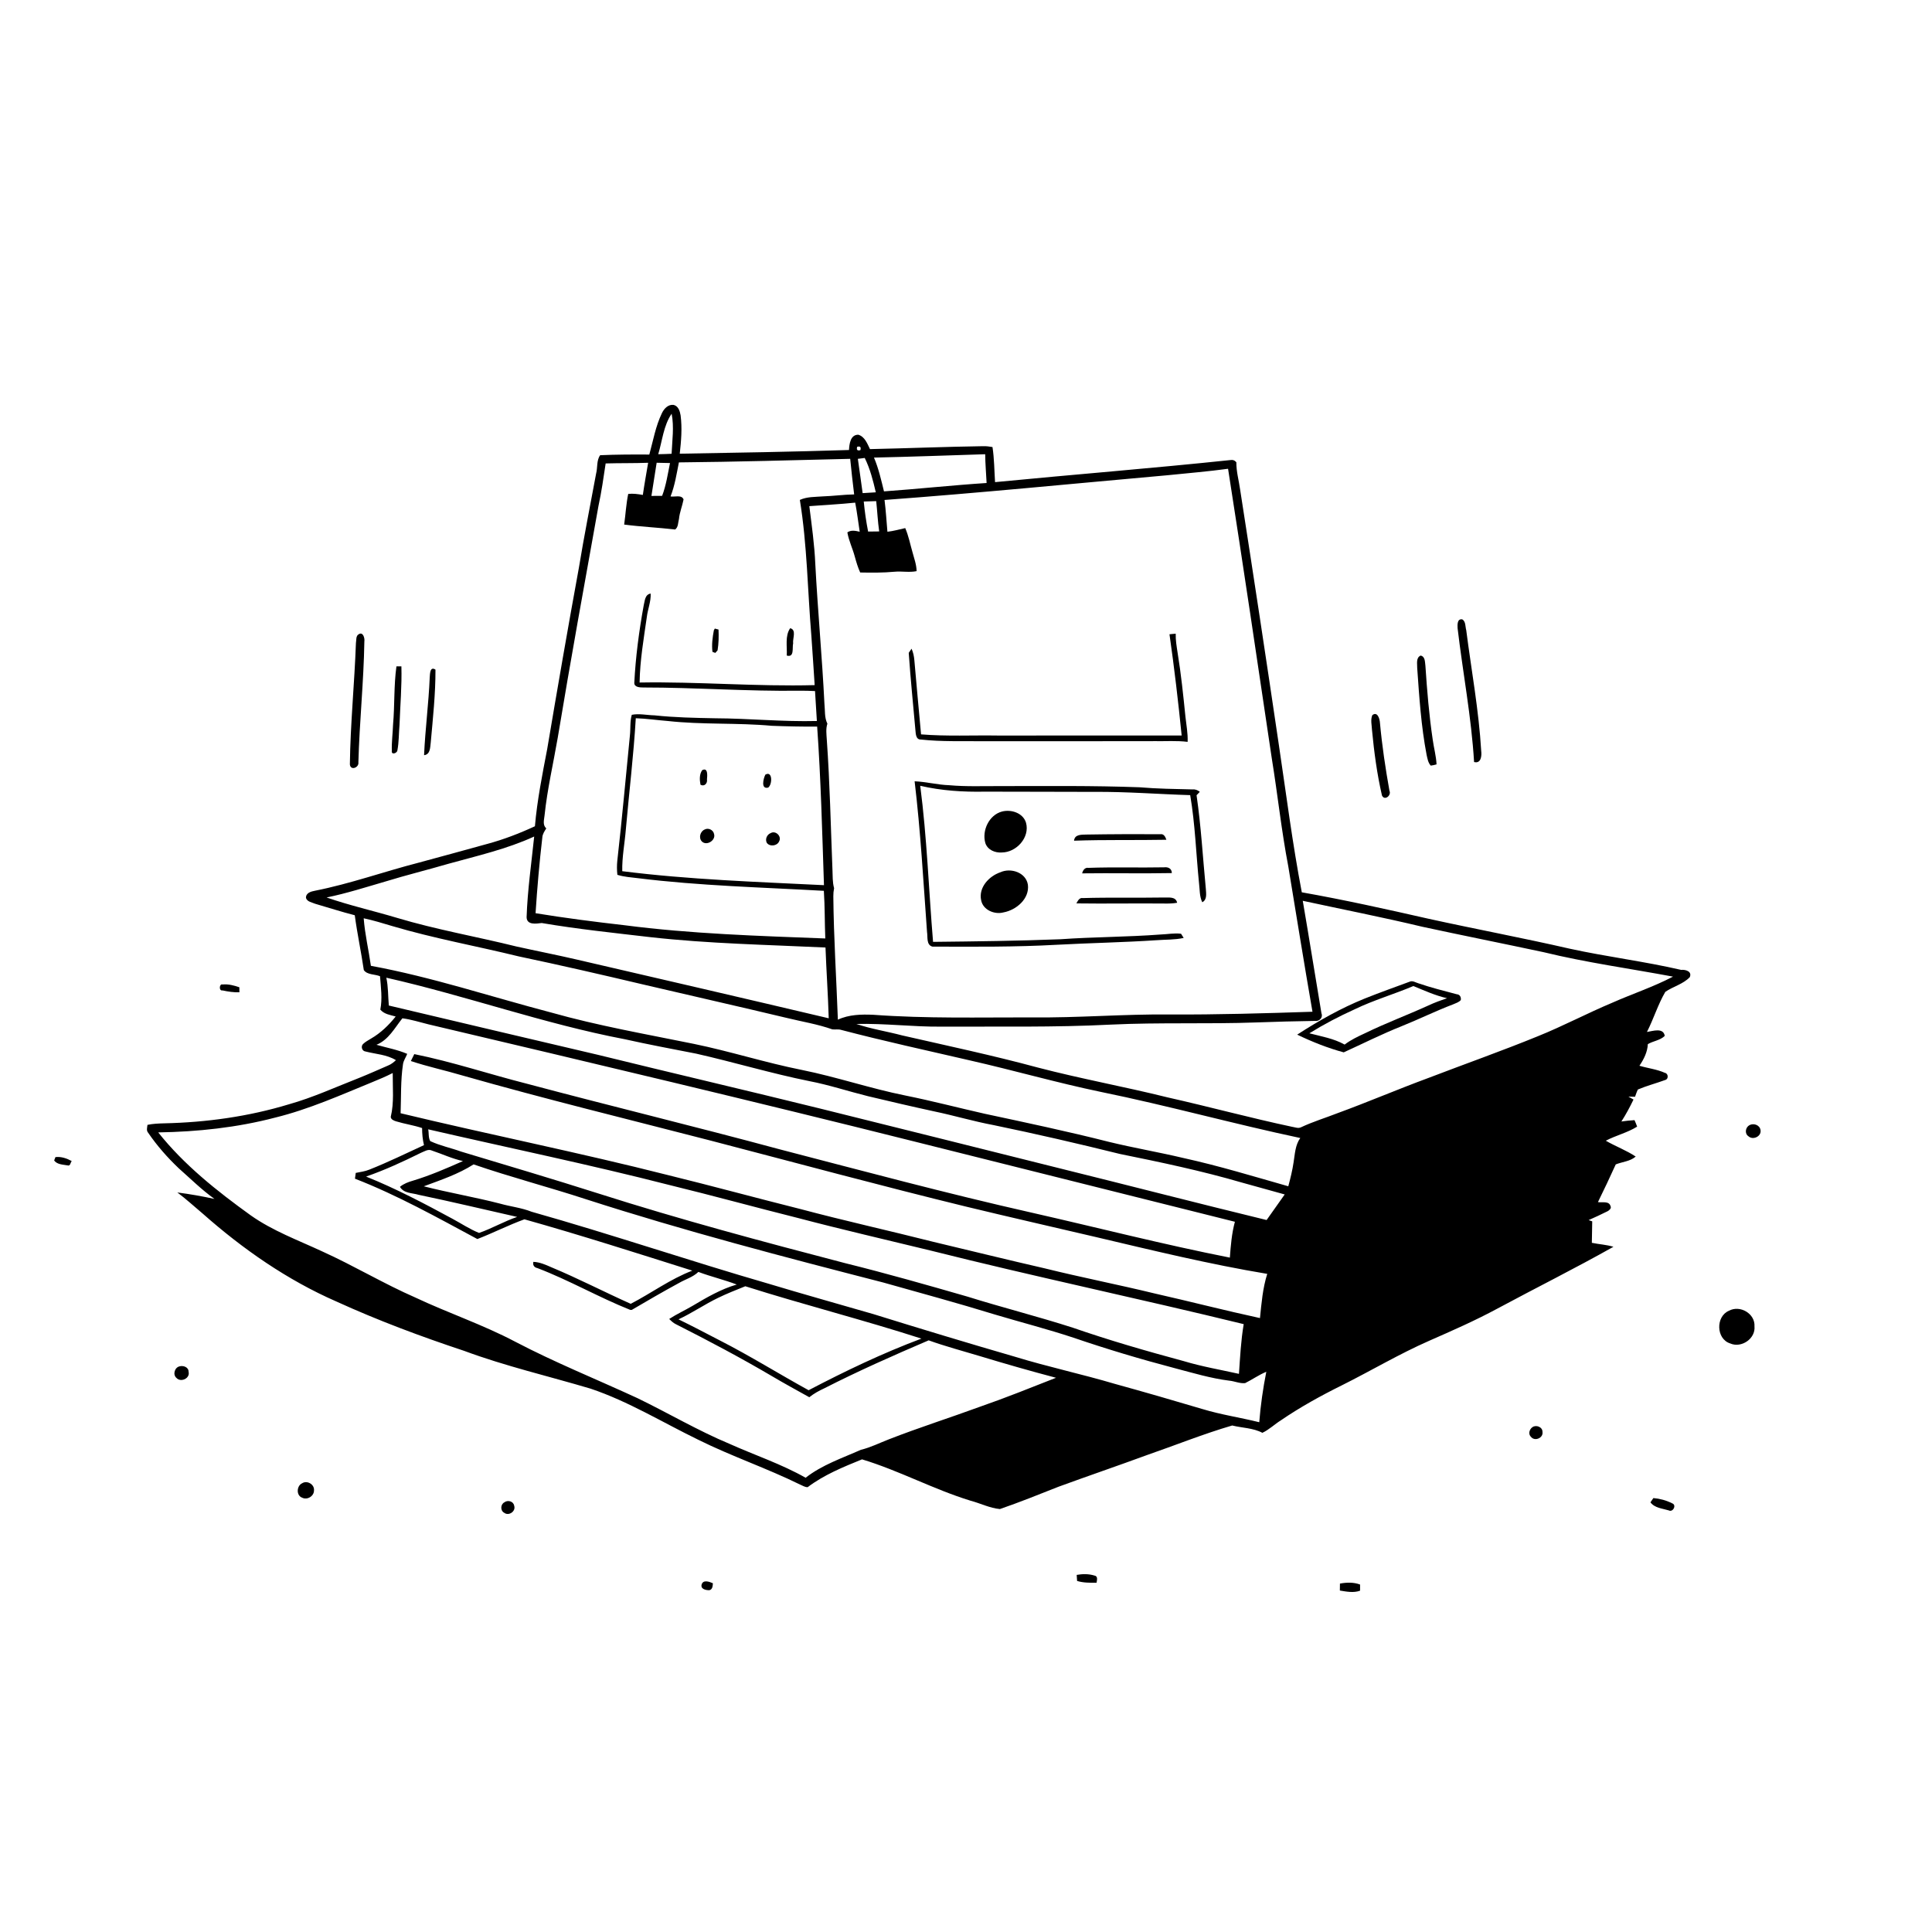 <svg xmlns="http://www.w3.org/2000/svg" viewBox="0 0 1024 1024" version="1.1">
<g id="Parent-Group"><g id="Group-rgba(0,0,0,0)" fill="rgba(0,0,0,0)">
<path fill="rgba(0,0,0,0)" opacity="1.00" d=" M 0.00 0.00 L 1024.00 0.00 L 1024.00 1024.00 L 0.00 1024.00 L 0.00 0.00 M 350.83 218.98 C 347.48 225.90 346.18 233.56 344.15 240.92 C 335.47 240.86 326.75 240.89 318.10 241.27 C 316.10 244.02 316.81 247.83 315.95 251.01 C 312.88 267.65 309.55 284.24 306.82 300.95 C 300.96 332.94 295.43 364.99 290.02 397.06 C 287.42 410.61 284.71 424.17 283.52 437.93 C 275.34 441.72 266.90 444.98 258.19 447.31 C 246.10 450.63 234.02 453.99 221.91 457.23 C 203.54 461.96 185.61 468.42 166.98 472.10 C 164.86 472.49 162.09 473.23 162.17 475.92 C 162.81 477.97 165.27 478.25 166.99 479.00 C 174.00 481.03 180.96 483.30 188.04 485.10 C 189.33 494.84 191.41 504.46 192.83 514.17 C 194.61 516.73 198.66 516.29 201.42 517.42 C 201.87 523.30 202.73 529.29 201.58 535.13 C 203.63 537.54 206.85 537.96 209.72 538.77 C 206.06 543.37 201.74 547.55 196.62 550.49 C 195.18 551.39 193.63 552.17 192.41 553.37 C 191.14 554.63 191.86 557.09 193.68 557.30 C 199.09 558.71 204.97 558.91 209.86 561.91 C 208.62 563.05 207.29 564.13 205.70 564.75 C 200.52 566.99 195.38 569.31 190.14 571.40 C 177.87 576.19 165.85 581.73 153.13 585.30 C 131.72 591.80 109.36 594.90 87.02 595.39 C 84.05 595.47 81.07 595.58 78.16 596.20 C 78.02 597.63 77.45 599.20 78.56 600.43 C 83.23 607.27 88.75 613.53 94.75 619.23 C 100.98 624.73 106.90 630.62 113.68 635.46 C 107.17 634.04 100.60 632.88 93.99 632.03 C 98.72 635.55 103.04 639.56 107.56 643.34 C 128.76 662.09 152.30 678.46 178.30 689.83 C 200.31 699.87 223.00 708.34 245.95 715.96 C 267.84 724.09 290.62 729.35 312.98 736.00 C 333.06 742.74 351.19 753.92 370.16 763.13 C 387.79 771.89 406.50 778.20 424.15 786.90 C 425.42 787.41 426.63 788.27 428.08 788.23 C 436.75 781.68 446.90 777.55 456.90 773.49 C 476.57 779.44 494.73 789.36 514.37 795.39 C 519.58 796.76 524.58 799.33 529.96 799.83 C 540.45 796.22 550.75 792.07 561.06 787.99 C 576.66 782.28 592.38 776.93 607.96 771.20 C 623.01 765.99 637.81 760.01 653.09 755.54 C 658.38 756.86 664.19 756.81 669.08 759.42 C 672.68 757.75 675.52 754.90 678.87 752.82 C 689.14 745.79 700.06 739.78 711.21 734.25 C 726.74 726.50 741.68 717.58 757.59 710.60 C 769.75 705.26 781.92 699.92 793.62 693.60 C 814.09 682.59 834.92 672.23 855.16 660.82 C 851.42 659.69 847.51 659.51 843.71 658.72 C 843.78 654.93 843.82 651.13 843.91 647.34 C 843.43 647.18 842.48 646.84 842.01 646.68 C 845.36 645.17 848.73 643.67 852.01 642.00 C 852.88 641.56 854.22 640.43 853.64 639.34 C 852.84 636.33 849.19 637.57 846.94 637.14 C 850.19 630.53 853.34 623.86 856.38 617.16 C 859.89 615.75 864.01 615.58 866.96 613.00 C 861.97 609.67 856.28 607.61 851.11 604.60 C 856.48 601.77 862.54 600.38 867.71 597.14 C 867.30 595.96 866.83 594.81 866.33 593.70 C 863.99 593.85 861.67 594.07 859.37 594.42 C 861.78 590.69 863.86 586.77 865.79 582.78 C 864.88 582.26 863.99 581.73 863.10 581.22 C 864.26 581.25 865.43 581.28 866.61 581.30 C 867.08 580.00 867.49 578.68 868.12 577.46 C 872.84 575.46 877.82 574.17 882.62 572.41 C 884.45 571.97 884.28 568.98 882.47 568.65 C 878.17 566.72 873.42 566.21 868.93 564.87 C 871.26 561.43 873.18 557.64 873.39 553.41 C 876.26 551.72 879.92 551.44 882.35 549.05 C 881.64 544.48 875.90 546.50 872.91 546.97 C 876.46 540.02 878.72 532.43 882.66 525.70 C 886.80 522.84 892.09 521.63 895.62 517.91 C 896.94 514.82 893.33 513.82 891.03 514.06 C 871.50 509.53 851.54 507.11 831.95 502.82 C 807.06 497.11 781.95 492.42 757.02 486.93 C 734.76 481.87 712.46 476.92 689.98 472.94 C 685.02 447.08 681.73 420.96 677.84 394.94 C 671.18 349.75 664.33 304.60 657.29 259.47 C 656.62 254.65 655.24 249.92 655.29 245.01 C 654.45 243.99 653.37 243.60 652.05 243.85 C 610.55 248.22 568.94 251.50 527.40 255.54 C 526.99 249.34 526.99 243.09 526.04 236.94 C 524.37 236.65 522.69 236.43 521.01 236.49 C 501.04 236.78 481.08 237.61 461.11 238.04 C 459.67 235.11 458.36 231.43 454.91 230.41 C 450.70 230.39 450.17 235.35 449.98 238.51 C 420.09 239.46 390.18 239.96 360.28 240.47 C 361.04 233.73 361.62 226.89 360.73 220.13 C 360.37 217.90 359.52 215.19 357.02 214.61 C 354.13 214.25 351.95 216.60 350.83 218.98 M 772.55 332.92 C 775.33 356.59 779.87 380.07 781.29 403.89 C 784.99 404.86 785.41 400.65 785.07 398.02 C 783.81 376.54 779.88 355.35 777.14 334.04 C 776.58 332.15 776.95 329.43 775.06 328.28 C 772.31 327.80 772.46 331.11 772.55 332.92 M 190.15 336.15 C 188.52 337.00 188.94 339.31 188.65 340.84 C 187.88 362.28 185.71 383.67 185.44 405.12 C 185.73 408.63 190.35 406.87 189.95 404.07 C 190.53 382.68 192.77 361.37 193.12 339.98 C 193.41 338.27 192.42 334.68 190.15 336.15 M 751.15 354.07 C 752.23 369.46 753.23 384.90 756.13 400.08 C 756.59 402.05 756.89 404.23 758.32 405.79 C 759.35 405.66 760.38 405.44 761.40 405.14 C 761.19 400.72 759.97 396.43 759.38 392.07 C 757.45 379.08 756.36 365.99 755.50 352.90 C 755.21 350.93 755.45 348.01 752.97 347.46 C 750.39 348.63 751.21 351.82 751.15 354.07 M 210.12 353.18 C 208.70 363.39 209.24 373.77 208.33 384.04 C 208.18 388.68 207.52 393.30 207.68 397.95 C 207.32 400.30 210.44 399.26 210.62 397.74 C 211.47 393.28 211.35 388.70 211.75 384.19 C 212.12 373.86 213.04 363.53 212.75 353.19 C 212.10 353.19 210.78 353.18 210.12 353.18 M 227.76 359.12 C 227.19 372.87 225.37 386.54 224.77 400.27 C 228.18 399.85 227.96 396.03 228.31 393.48 C 229.45 380.66 230.85 367.80 230.81 354.92 C 227.84 352.98 227.92 357.21 227.76 359.12 M 727.37 379.03 C 726.30 381.55 727.09 384.40 727.20 387.05 C 728.31 398.65 729.85 410.26 732.47 421.62 C 733.85 424.61 737.59 421.60 736.44 419.12 C 734.30 407.18 732.51 395.17 731.40 383.09 C 731.29 381.02 730.10 376.89 727.37 379.03 M 117.96 524.94 C 120.89 525.58 123.89 526.03 126.89 525.94 C 126.88 525.27 126.87 523.93 126.86 523.27 C 124.01 522.29 121.01 521.50 117.97 521.80 C 116.18 521.24 115.91 525.39 117.96 524.94 M 927.26 596.35 C 925.11 597.48 924.55 600.84 926.72 602.25 C 929.12 604.46 933.70 602.30 933.12 598.97 C 932.73 596.27 929.50 595.16 927.26 596.35 M 29.39 613.29 C 29.22 613.74 28.88 614.62 28.70 615.07 C 30.28 617.27 33.43 617.24 35.87 617.69 C 37.30 618.19 37.32 616.11 38.02 615.39 C 35.40 613.97 32.41 612.91 29.39 613.29 M 916.44 694.70 C 909.26 697.66 909.53 709.72 917.05 712.05 C 922.94 714.67 930.55 709.53 929.91 703.01 C 930.34 696.26 922.27 691.56 916.44 694.70 M 95.19 724.19 C 92.56 724.76 91.43 728.57 93.55 730.36 C 95.90 732.89 100.91 730.51 99.94 727.00 C 99.98 724.63 97.14 723.62 95.19 724.19 M 812.24 756.42 C 810.56 757.55 809.84 760.19 811.55 761.67 C 813.57 764.06 818.05 762.11 817.55 758.96 C 817.62 756.35 814.23 755.02 812.24 756.42 M 160.14 786.16 C 157.19 787.50 156.89 792.66 160.16 793.81 C 162.84 795.21 166.47 792.97 166.42 789.96 C 166.77 786.78 162.79 784.44 160.14 786.16 M 876.33 794.01 C 875.94 794.57 875.16 795.70 874.77 796.27 C 877.03 799.29 881.12 799.52 884.48 800.54 C 886.69 801.73 888.81 797.66 886.29 796.80 C 883.19 795.22 879.77 794.30 876.33 794.01 M 267.32 796.27 C 265.22 797.36 265.11 800.75 267.29 801.83 C 269.70 803.66 273.52 800.99 272.53 798.08 C 272.17 795.70 269.12 794.87 267.32 796.27 M 570.67 834.73 C 570.72 835.53 570.83 837.13 570.88 837.93 C 574.21 838.96 577.75 838.91 581.20 838.90 C 581.40 837.51 582.07 835.35 580.01 835.06 C 576.99 834.14 573.76 834.18 570.67 834.73 M 371.86 839.92 C 371.28 842.32 374.29 842.89 376.02 842.83 C 377.70 842.40 377.74 840.55 377.85 839.16 C 375.97 838.31 372.59 837.09 371.86 839.92 M 710.20 839.33 C 710.15 840.55 710.13 841.78 710.15 843.02 C 713.66 843.59 717.40 844.36 720.86 843.10 C 720.86 842.29 720.87 840.66 720.87 839.84 C 717.45 838.56 713.74 838.68 710.20 839.33 Z" />
<path fill="rgba(0,0,0,0)" opacity="1.00" d=" M 348.88 240.74 C 351.05 233.56 351.67 225.59 355.98 219.28 C 357.36 226.28 356.27 233.45 355.96 240.51 C 353.60 240.62 351.24 240.72 348.88 240.74 Z" />
<path fill="rgba(0,0,0,0)" opacity="1.00" d=" M 454.32 236.81 C 455.92 236.38 456.48 236.97 456.02 238.59 C 454.41 239.02 453.85 238.43 454.32 236.81 Z" />
<path fill="rgba(0,0,0,0)" opacity="1.00" d=" M 463.23 242.53 C 482.88 242.11 502.52 241.37 522.17 240.75 C 522.22 245.84 522.68 250.92 522.92 256.00 C 504.77 257.18 486.67 259.15 468.53 260.44 C 467.04 254.39 465.67 248.28 463.23 242.53 Z" />
<path fill="rgba(0,0,0,0)" opacity="1.00" d=" M 359.83 245.08 C 390.10 244.79 420.36 243.93 450.62 243.19 C 451.24 249.48 451.94 255.77 452.72 262.05 C 447.14 262.14 441.60 262.92 436.03 263.10 C 431.97 263.43 427.73 263.22 423.94 264.97 C 427.82 288.81 428.04 312.99 430.04 337.02 C 430.59 345.72 431.30 354.42 431.79 363.13 C 400.84 363.95 369.94 361.22 339.00 361.75 C 339.19 350.07 341.18 338.54 342.83 327.02 C 343.32 322.84 345.08 318.86 344.86 314.60 C 341.76 315.11 341.79 318.52 341.16 320.95 C 338.70 334.49 336.89 348.17 336.19 361.91 C 336.11 364.29 339.25 364.38 340.97 364.38 C 368.65 364.37 396.29 366.48 423.97 366.09 C 426.64 366.07 429.31 366.15 431.98 366.28 C 432.33 371.56 432.64 376.85 432.96 382.14 C 414.95 382.61 397.01 380.78 379.01 380.70 C 368.30 380.50 357.58 380.29 346.93 379.15 C 342.91 379.08 338.81 378.08 334.86 378.86 C 333.82 382.46 334.28 386.28 333.85 389.97 C 331.66 412.04 329.69 434.13 327.19 456.17 C 326.93 458.66 326.94 461.18 327.22 463.68 C 330.74 464.77 334.42 465.01 338.06 465.45 C 370.78 469.51 403.77 470.30 436.66 472.15 C 437.22 480.56 437.08 488.99 437.42 497.41 C 401.88 496.05 366.25 494.97 330.93 490.38 C 315.20 488.59 299.49 486.57 283.86 484.02 C 284.72 470.62 285.89 457.24 287.44 443.90 C 287.54 442.08 288.60 440.54 289.55 439.06 C 287.45 437.24 288.41 434.50 288.63 432.14 C 290.07 418.32 293.25 404.76 295.60 391.08 C 302.40 350.04 309.85 309.11 317.20 268.17 C 318.81 260.71 319.89 253.17 321.01 245.63 C 328.52 245.41 336.02 245.57 343.53 245.28 C 342.57 250.96 341.54 256.62 340.72 262.33 C 338.16 261.87 335.57 261.50 332.97 261.79 C 331.85 267.14 331.59 272.62 330.82 278.03 C 339.79 279.21 348.84 279.60 357.82 280.65 C 359.58 279.41 359.33 276.94 359.87 275.07 C 360.21 271.52 361.63 268.21 362.30 264.73 C 361.36 262.07 357.53 263.50 355.40 263.13 C 357.69 257.34 358.61 251.16 359.83 245.08 M 378.36 334.06 C 377.66 337.80 377.15 341.69 377.61 345.49 L 379.12 346.06 C 379.42 345.72 380.03 345.03 380.33 344.69 C 380.93 341.06 380.99 337.35 380.83 333.68 C 380.34 333.55 379.36 333.29 378.87 333.16 L 378.36 334.06 M 417.00 347.46 C 421.14 348.63 419.81 343.39 420.38 340.99 C 420.02 338.41 422.32 333.83 418.81 332.96 C 415.97 337.07 417.28 342.70 417.00 347.46 Z" />
<path fill="rgba(0,0,0,0)" opacity="1.00" d=" M 454.68 243.19 C 455.59 243.07 457.42 242.84 458.33 242.73 C 461.17 248.47 462.75 254.72 464.19 260.94 C 461.86 261.12 459.54 261.24 457.22 261.37 C 456.42 255.30 455.50 249.25 454.68 243.19 Z" />
<path fill="rgba(0,0,0,0)" opacity="1.00" d=" M 348.04 245.27 C 350.39 245.33 352.76 245.39 355.12 245.42 C 353.92 251.25 353.08 257.21 350.94 262.81 C 349.04 262.85 347.15 262.85 345.27 262.85 C 346.20 256.99 347.11 251.13 348.04 245.27 Z" />
<path fill="rgba(0,0,0,0)" opacity="1.00" d=" M 619.09 251.86 C 629.70 250.77 640.33 249.90 650.90 248.46 C 658.91 299.60 666.47 350.81 674.08 402.01 C 677.18 421.05 679.18 440.26 682.82 459.21 C 687.05 484.88 691.18 510.59 695.64 536.24 C 670.46 537.08 645.27 537.82 620.07 537.70 C 595.67 537.43 571.32 539.54 546.92 539.24 C 518.92 539.20 490.88 539.91 462.92 537.86 C 456.59 537.58 449.93 537.70 444.09 540.45 C 443.30 518.64 441.88 496.86 441.68 475.03 C 441.66 473.60 441.80 472.18 442.09 470.77 C 441.19 467.58 441.37 464.24 441.22 460.96 C 440.30 438.00 439.85 415.00 438.22 392.07 C 438.06 389.23 437.62 386.31 438.53 383.56 C 436.89 380.30 437.36 376.54 436.97 373.03 C 435.75 348.34 433.43 323.70 432.13 299.00 C 431.70 288.70 430.23 278.49 428.96 268.27 C 437.06 267.64 445.19 267.26 453.27 266.41 C 454.27 271.52 454.85 276.69 455.66 281.83 C 453.49 281.33 451.10 280.79 449.12 282.17 C 449.87 286.61 451.91 290.68 453.06 295.01 C 453.85 297.87 454.68 300.73 455.92 303.43 C 461.97 303.54 468.03 303.60 474.05 303.04 C 477.97 302.65 481.93 303.53 485.82 302.72 C 485.76 299.21 484.50 295.91 483.61 292.57 C 482.38 288.33 481.56 283.97 479.79 279.90 C 476.65 280.60 473.55 281.48 470.35 281.84 C 469.86 276.22 469.53 270.59 468.82 264.99 C 518.97 261.30 569.01 256.32 619.09 251.86 M 619.85 336.17 C 622.41 354.00 624.49 371.90 626.30 389.82 C 593.88 389.85 561.46 389.85 529.04 389.85 C 515.43 389.63 501.76 390.34 488.18 389.23 C 486.91 376.14 485.83 363.04 484.63 349.95 C 484.44 347.85 484.04 345.75 483.14 343.83 C 482.77 344.38 482.03 345.47 481.65 346.02 C 482.59 359.72 483.98 373.41 485.20 387.11 C 485.39 389.01 485.42 392.05 488.10 391.97 C 499.00 393.17 510.01 392.74 520.96 392.86 C 551.32 392.84 581.68 392.91 612.03 392.82 C 617.84 392.93 623.68 392.48 629.47 393.20 C 629.65 388.73 628.78 384.31 628.31 379.89 C 627.16 368.53 625.99 357.16 624.14 345.88 C 623.64 342.56 623.05 339.23 623.15 335.86 C 622.32 335.94 620.67 336.10 619.85 336.17 M 491.34 493.93 C 491.80 496.55 490.85 500.80 494.18 501.72 C 516.15 501.79 538.14 501.98 560.08 500.75 C 577.72 499.80 595.38 499.49 613.00 498.33 C 617.79 497.95 622.66 498.18 627.38 497.12 C 627.03 496.56 626.33 495.46 625.99 494.91 C 622.35 494.44 618.70 495.20 615.06 495.31 C 597.42 496.65 579.70 496.57 562.06 497.82 C 539.56 498.70 517.05 498.96 494.54 499.21 C 492.24 471.65 491.32 443.93 487.74 416.48 C 498.97 419.09 510.53 419.82 522.02 419.59 C 541.35 419.68 560.67 419.61 579.99 419.71 C 596.96 419.56 613.88 420.93 630.83 421.44 C 633.46 436.87 633.94 452.56 635.51 468.12 C 635.94 471.50 635.69 475.07 637.23 478.21 C 639.90 476.81 639.25 473.58 639.12 471.10 C 637.52 454.56 636.60 437.94 634.20 421.49 C 634.63 421.03 635.49 420.13 635.93 419.68 C 634.81 418.82 633.53 418.25 632.11 418.41 C 622.72 418.19 613.32 418.07 603.96 417.27 C 579.34 416.37 554.69 416.62 530.05 416.65 C 521.06 416.60 512.05 416.99 503.09 416.18 C 496.92 415.98 490.92 414.35 484.77 414.10 C 487.93 440.62 489.41 467.30 491.34 493.93 M 531.08 430.13 C 524.23 431.94 520.35 440.19 522.24 446.80 C 523.38 450.43 527.44 452.13 531.00 451.83 C 538.73 451.79 545.96 443.85 543.81 436.07 C 542.23 430.87 535.97 428.86 531.08 430.13 M 569.27 445.59 C 585.57 445.00 601.90 445.40 618.20 445.09 C 617.71 443.66 616.93 441.89 615.09 442.14 C 602.05 442.08 589.00 442.11 575.96 442.33 C 573.39 442.44 569.58 442.08 569.27 445.59 M 573.56 462.90 C 589.40 462.69 605.25 463.06 621.09 462.75 C 621.10 460.37 619.14 459.42 616.99 459.70 C 603.65 459.96 590.29 459.51 576.95 459.98 C 575.00 459.67 573.96 461.23 573.56 462.90 M 530.22 462.32 C 524.22 464.35 518.59 470.36 520.02 477.11 C 520.98 482.32 527.12 484.88 531.90 483.58 C 538.67 482.34 545.76 476.34 544.80 468.90 C 543.76 462.41 535.75 459.80 530.22 462.32 M 570.51 478.82 C 586.00 479.04 601.50 478.73 616.99 478.89 C 619.30 478.93 621.62 478.89 623.91 478.49 C 623.20 475.11 619.60 475.79 617.03 475.70 C 602.67 475.94 588.30 475.58 573.95 476.00 C 572.06 475.66 571.27 477.47 570.51 478.82 Z" />
<path fill="rgba(0,0,0,0)" opacity="1.00" d=" M 457.81 265.81 C 460.01 265.76 462.21 265.68 464.41 265.61 C 464.99 270.96 465.22 276.34 465.99 281.67 C 464.03 281.70 462.07 281.72 460.12 281.74 C 459.08 276.47 458.32 271.15 457.81 265.81 Z" />
<path fill="rgba(0,0,0,0)" opacity="1.00" d=" M 336.98 380.68 C 342.64 380.86 348.25 381.70 353.90 382.14 C 372.23 384.17 390.74 383.01 409.10 384.69 C 417.10 384.99 425.11 385.17 433.11 385.11 C 435.09 413.09 435.78 441.14 436.72 469.16 C 401.03 467.39 365.29 466.23 329.81 461.75 C 329.64 454.29 331.13 446.92 331.72 439.50 C 333.44 419.89 335.83 400.33 336.98 380.68 M 372.20 408.19 C 370.62 410.36 370.79 413.39 371.27 415.92 C 373.35 417.08 375.07 415.17 374.71 413.09 C 374.90 411.21 375.32 406.60 372.20 408.19 M 405.65 410.58 C 404.61 412.63 403.14 418.44 407.15 417.44 C 409.46 415.74 409.49 408.33 405.65 410.58 M 373.48 439.66 C 371.09 440.66 370.13 444.23 372.10 446.08 C 374.64 448.46 379.50 445.33 378.46 442.03 C 378.06 439.85 375.41 438.60 373.48 439.66 M 408.49 441.55 C 406.53 442.31 405.46 444.69 406.37 446.63 C 407.87 448.91 411.89 448.45 412.95 445.95 C 414.45 443.30 411.15 440.02 408.49 441.55 Z" />
<path fill="rgba(0,0,0,0)" opacity="1.00" d=" M 237.75 457.80 C 253.05 453.57 268.63 450.02 283.13 443.38 C 281.65 457.61 279.60 471.81 279.11 486.12 C 279.20 490.42 284.23 489.58 287.13 489.22 C 306.27 492.48 325.59 494.47 344.87 496.73 C 375.64 500.17 406.63 500.74 437.53 502.20 C 438.00 514.71 438.87 527.20 439.24 539.71 C 394.81 529.22 350.33 518.92 305.86 508.62 C 295.15 506.13 284.35 504.03 273.62 501.64 C 252.58 496.42 231.16 492.71 210.37 486.47 C 197.98 482.76 185.32 479.92 173.10 475.68 C 183.65 473.53 193.90 470.23 204.23 467.23 C 215.32 463.82 226.61 461.06 237.75 457.80 Z" />
<path fill="rgba(0,0,0,0)" opacity="1.00" d=" M 690.49 477.44 C 711.62 482.01 732.84 486.17 753.87 491.20 C 775.26 495.83 796.72 500.10 818.12 504.67 C 840.75 510.19 863.85 513.35 886.74 517.63 C 876.40 523.06 865.26 526.71 854.60 531.44 C 841.33 537.00 828.62 543.77 815.28 549.15 C 796.06 557.01 776.46 563.91 757.08 571.34 C 740.97 577.28 725.19 584.05 709.06 589.95 C 702.57 592.49 695.88 594.51 689.57 597.48 C 688.04 598.22 686.38 597.46 684.84 597.23 C 662.74 592.54 640.94 586.60 618.90 581.65 C 596.01 575.96 572.77 571.76 549.95 565.79 C 526.20 559.37 502.13 554.27 478.16 548.79 C 470.10 546.65 461.76 545.39 453.89 542.72 C 468.93 542.34 483.94 544.30 498.99 544.14 C 528.95 544.00 558.94 544.59 588.87 543.06 C 614.57 541.83 640.30 542.85 666.00 541.91 C 676.35 541.55 686.70 541.24 697.06 541.10 C 699.24 541.42 701.35 539.31 700.41 537.14 C 697.06 517.25 693.91 497.32 690.49 477.44 M 723.33 529.25 C 710.75 534.33 698.89 541.02 687.54 548.38 C 695.48 552.20 703.68 555.47 712.20 557.77 C 722.40 553.12 732.43 548.07 742.86 543.92 C 752.07 540.22 760.99 535.81 770.28 532.29 C 771.66 531.68 773.22 531.23 774.25 530.06 C 774.50 528.50 773.76 527.06 772.08 526.97 C 765.25 525.17 758.39 523.44 751.71 521.15 C 750.25 520.73 748.72 519.61 747.17 520.31 C 739.21 523.24 731.21 526.10 723.33 529.25 Z" />
<path fill="rgba(0,0,0,0)" opacity="1.00" d=" M 192.77 486.71 C 197.92 487.80 202.94 489.36 207.98 490.86 C 230.01 497.39 252.65 501.45 274.94 506.91 C 296.87 511.53 318.72 516.55 340.52 521.71 C 365.98 527.68 391.48 533.42 416.91 539.50 C 425.00 541.49 433.31 542.80 441.18 545.59 C 442.74 545.77 444.35 545.40 445.89 545.88 C 468.47 551.80 491.30 556.77 514.05 562.03 C 537.26 567.29 560.15 573.88 583.46 578.73 C 618.91 585.96 653.79 595.68 689.18 603.17 C 686.46 606.92 686.35 611.68 685.62 616.09 C 684.99 620.37 683.94 624.58 682.82 628.75 C 664.36 623.50 645.99 617.89 627.23 613.77 C 614.16 610.66 600.89 608.42 587.83 605.23 C 565.95 599.68 543.87 595.01 521.81 590.29 C 507.82 587.13 493.94 583.48 479.88 580.65 C 461.37 576.94 443.46 570.81 424.96 567.08 C 405.73 563.25 387.03 557.24 367.82 553.29 C 342.49 548.13 316.96 543.67 292.06 536.64 C 260.26 528.30 228.96 517.87 196.58 511.90 C 195.40 503.49 193.40 495.20 192.77 486.71 Z" />
<path fill="rgba(0,0,0,0)" opacity="1.00" d=" M 204.76 518.20 C 247.21 527.80 288.33 542.66 331.13 550.81 C 343.68 553.62 356.33 555.98 368.96 558.45 C 389.04 562.99 408.79 568.95 428.98 573.02 C 439.48 575.04 449.65 578.43 460.03 581.00 C 471.69 583.78 483.38 586.51 495.10 589.05 C 505.65 591.24 515.99 594.35 526.58 596.32 C 549.01 600.96 571.33 606.11 593.56 611.62 C 615.23 616.02 636.90 620.56 658.14 626.76 C 665.72 628.90 673.33 630.94 680.92 633.08 C 677.74 637.61 674.50 642.10 671.33 646.64 C 634.49 637.68 597.79 628.19 560.99 619.07 C 519.00 608.50 476.96 598.12 434.95 587.62 C 395.65 577.92 356.23 568.75 316.93 559.08 C 279.96 550.46 243.03 541.67 206.09 532.95 C 205.64 528.03 205.82 523.04 204.76 518.20 Z" />
<path fill="rgba(0,0,0,0)" opacity="1.00" d=" M 718.00 534.95 C 728.06 530.08 738.84 526.98 749.12 522.62 C 754.96 525.02 760.74 527.67 766.95 529.07 C 763.61 530.23 760.28 531.41 757.09 532.92 C 745.99 537.98 734.54 542.24 723.57 547.59 C 719.80 549.34 716.00 551.11 712.68 553.65 C 706.94 550.42 700.31 549.32 694.00 547.67 C 701.70 542.89 709.74 538.68 718.00 534.95 Z" />
<path fill="rgba(0,0,0,0)" opacity="1.00" d=" M 213.27 539.72 C 217.96 540.32 222.47 541.79 227.05 542.91 C 313.16 563.24 399.26 583.62 485.09 605.14 C 541.57 619.26 598.05 633.40 654.52 647.56 C 652.84 653.76 652.32 660.18 651.85 666.56 C 616.65 659.62 581.88 650.69 546.90 642.75 C 501.97 632.62 457.47 620.65 412.90 609.07 C 368.51 597.09 323.82 586.27 279.39 574.43 C 259.41 569.37 239.79 562.78 219.58 558.70 C 218.98 559.92 218.37 561.14 217.76 562.37 C 226.73 565.37 236.00 567.32 245.07 570.02 C 288.67 582.45 332.73 593.18 376.62 604.53 C 421.75 616.29 466.77 628.47 512.07 639.54 C 534.87 645.06 557.75 650.25 580.59 655.60 C 610.81 662.71 641.02 670.09 671.66 675.18 C 669.27 682.76 668.61 690.74 667.81 698.61 C 649.14 694.57 630.64 689.78 612.01 685.57 C 592.67 680.86 573.12 677.06 553.80 672.27 C 534.09 667.75 514.45 662.91 494.78 658.22 C 471.28 652.27 447.61 647.04 424.18 640.80 C 400.74 634.93 377.42 628.56 353.95 622.80 C 306.98 610.87 259.43 601.39 212.33 590.04 C 212.65 581.38 212.30 572.67 213.59 564.09 C 213.86 562.08 215.14 560.42 215.83 558.57 C 210.61 556.32 204.97 555.33 199.53 553.76 C 205.95 551.15 209.17 544.85 213.27 539.72 Z" />
<path fill="rgba(0,0,0,0)" opacity="1.00" d=" M 197.43 573.51 C 201.06 572.03 204.67 570.51 208.15 568.72 C 208.08 576.46 208.95 584.36 207.11 591.95 C 207.16 593.36 208.77 593.97 209.93 594.33 C 214.47 595.72 219.21 596.37 223.72 597.89 C 223.73 600.93 223.99 603.98 224.72 606.95 C 215.14 611.35 205.66 616.00 195.85 619.89 C 193.52 620.87 191.00 621.16 188.55 621.67 C 188.38 622.68 188.25 623.70 188.14 624.73 C 210.66 633.48 231.78 645.32 253.01 656.72 C 261.42 653.47 269.48 649.34 277.96 646.26 C 307.80 654.64 337.38 664.14 366.94 673.46 C 355.35 677.88 345.27 685.36 334.30 691.05 C 320.22 684.76 306.53 677.63 292.29 671.70 C 289.22 670.35 286.10 668.94 282.70 668.81 C 282.25 670.53 283.16 671.79 284.85 672.12 C 301.67 678.53 317.33 687.61 334.05 694.27 L 334.84 694.28 C 343.15 689.39 351.50 684.56 359.98 679.95 C 363.37 678.00 367.29 676.92 370.15 674.14 C 376.83 676.66 383.82 678.28 390.49 680.83 C 382.09 683.26 374.49 687.71 367.02 692.15 C 362.96 694.54 358.64 696.50 354.69 699.08 C 355.75 700.12 356.83 701.19 358.20 701.84 C 375.51 710.61 392.68 719.68 409.40 729.53 C 415.83 733.35 422.42 736.90 428.95 740.56 C 431.37 738.61 434.11 737.12 436.92 735.82 C 455.00 726.61 473.57 718.38 492.21 710.41 C 501.08 713.61 510.21 716.00 519.22 718.73 C 532.65 722.81 546.15 726.67 559.72 730.25 C 546.40 735.48 533.13 740.84 519.60 745.53 C 503.49 751.44 487.12 756.62 471.13 762.87 C 466.20 764.77 461.46 767.18 456.30 768.42 C 446.32 772.86 435.70 776.42 427.00 783.24 C 414.18 775.96 400.10 771.30 386.67 765.27 C 369.92 758.27 354.26 748.99 337.94 741.08 C 316.30 731.08 294.14 722.18 273.01 711.10 C 255.96 702.11 237.64 695.96 220.23 687.76 C 203.35 680.39 187.55 670.84 170.76 663.26 C 157.95 657.30 144.52 652.38 132.90 644.17 C 115.07 631.33 97.62 617.50 83.86 600.20 C 104.73 599.87 125.66 597.64 145.88 592.34 C 163.71 587.96 180.50 580.44 197.43 573.51 Z" />
<path fill="rgba(0,0,0,0)" opacity="1.00" d=" M 226.96 598.57 C 269.67 608.42 312.61 617.26 355.07 628.15 C 377.80 633.69 400.35 639.91 423.04 645.59 C 446.32 651.72 469.79 657.11 493.19 662.81 C 548.32 676.67 603.97 688.31 659.19 701.82 C 657.71 710.53 657.28 719.37 656.67 728.17 C 646.90 725.99 636.99 724.31 627.38 721.41 C 607.62 716.09 587.93 710.40 568.59 703.70 C 550.14 697.76 531.33 693.04 512.83 687.25 C 491.29 681.04 469.72 674.89 447.95 669.50 C 404.11 658.06 360.32 646.35 317.15 632.57 C 292.99 624.88 268.69 617.68 244.41 610.37 C 238.99 608.41 233.27 607.26 228.04 604.81 C 226.97 602.96 227.38 600.61 226.96 598.57 Z" />
<path fill="rgba(0,0,0,0)" opacity="1.00" d=" M 223.05 611.04 C 224.93 610.32 226.92 608.82 228.97 609.84 C 234.45 611.66 239.70 614.17 245.38 615.39 C 236.70 619.25 227.95 623.04 218.84 625.79 C 216.40 626.49 213.97 627.40 211.98 629.04 C 214.00 632.58 218.45 632.23 221.88 633.27 C 239.34 636.92 256.70 641.06 274.10 644.99 C 267.17 647.33 260.81 651.09 253.91 653.48 C 248.98 651.50 244.53 648.51 239.86 646.00 C 224.91 637.90 209.83 629.95 194.04 623.61 C 204.00 620.14 213.61 615.72 223.05 611.04 Z" />
<path fill="rgba(0,0,0,0)" opacity="1.00" d=" M 224.61 628.77 C 233.62 625.43 242.86 622.35 251.01 617.15 C 270.65 623.92 290.78 629.14 310.52 635.60 C 362.47 652.37 415.32 666.16 468.16 679.76 C 487.88 685.31 507.65 690.67 527.23 696.70 C 541.14 700.86 555.21 704.45 569.00 709.02 C 586.73 715.08 604.70 720.45 622.83 725.21 C 632.29 727.69 641.71 730.54 651.45 731.77 C 654.30 732.01 657.07 733.39 659.95 733.08 C 663.75 731.19 667.23 728.70 671.17 727.07 C 669.42 735.90 668.13 744.83 667.43 753.81 C 657.41 751.32 647.15 749.82 637.26 746.81 C 621.87 742.23 606.44 737.77 590.96 733.50 C 573.45 728.31 555.56 724.49 538.09 719.14 C 512.93 711.85 487.87 704.26 462.86 696.49 C 444.37 691.13 425.82 685.97 407.39 680.41 C 365.36 668.25 323.90 654.15 281.78 642.26 C 276.38 640.12 270.58 639.52 265.01 637.94 C 251.64 634.49 237.99 632.18 224.61 628.77 Z" />
<path fill="rgba(0,0,0,0)" opacity="1.00" d=" M 380.73 687.83 C 385.40 685.58 390.22 683.66 395.03 681.74 C 425.97 691.55 457.47 699.52 488.37 709.49 C 467.83 717.19 447.99 726.68 428.58 736.85 C 412.85 728.20 397.61 718.67 381.61 710.50 C 374.30 706.73 367.04 702.87 359.63 699.28 C 366.90 695.89 373.51 691.30 380.73 687.83 Z" />
</g>
<g id="Group-000000" fill="#000000">
<path fill="#000000" opacity="1.00" d=" M 350.83 218.98 C 351.95 216.60 354.13 214.25 357.02 214.61 C 359.52 215.19 360.37 217.90 360.73 220.13 C 361.62 226.89 361.04 233.73 360.28 240.47 C 390.18 239.96 420.09 239.46 449.98 238.51 C 450.17 235.35 450.70 230.39 454.91 230.41 C 458.36 231.43 459.67 235.11 461.11 238.04 C 481.08 237.61 501.04 236.78 521.01 236.49 C 522.69 236.43 524.37 236.65 526.04 236.94 C 526.99 243.09 526.99 249.34 527.40 255.54 C 568.94 251.50 610.55 248.22 652.05 243.85 C 653.37 243.60 654.45 243.99 655.29 245.01 C 655.24 249.92 656.62 254.65 657.29 259.47 C 664.33 304.60 671.18 349.75 677.84 394.94 C 681.73 420.96 685.02 447.08 689.98 472.94 C 712.46 476.92 734.76 481.87 757.02 486.93 C 781.95 492.42 807.06 497.11 831.95 502.82 C 851.54 507.11 871.50 509.53 891.03 514.06 C 893.33 513.82 896.94 514.82 895.62 517.91 C 892.09 521.63 886.80 522.84 882.66 525.70 C 878.72 532.43 876.46 540.02 872.91 546.97 C 875.90 546.50 881.64 544.48 882.35 549.05 C 879.92 551.44 876.26 551.72 873.39 553.41 C 873.18 557.64 871.26 561.43 868.93 564.87 C 873.42 566.21 878.17 566.72 882.47 568.65 C 884.28 568.98 884.45 571.97 882.62 572.41 C 877.82 574.17 872.84 575.46 868.12 577.46 C 867.49 578.68 867.08 580.00 866.61 581.30 C 865.43 581.28 864.26 581.25 863.10 581.22 C 863.99 581.73 864.88 582.26 865.79 582.78 C 863.86 586.77 861.78 590.69 859.37 594.42 C 861.67 594.07 863.99 593.85 866.33 593.70 C 866.83 594.81 867.30 595.96 867.71 597.14 C 862.54 600.38 856.48 601.77 851.11 604.60 C 856.28 607.61 861.97 609.67 866.96 613.00 C 864.01 615.58 859.89 615.75 856.38 617.16 C 853.34 623.86 850.19 630.53 846.94 637.14 C 849.19 637.57 852.84 636.33 853.64 639.34 C 854.22 640.43 852.88 641.56 852.01 642.00 C 848.73 643.67 845.36 645.17 842.01 646.68 C 842.48 646.84 843.43 647.18 843.91 647.34 C 843.82 651.13 843.78 654.93 843.71 658.72 C 847.51 659.51 851.42 659.69 855.16 660.82 C 834.92 672.23 814.09 682.59 793.62 693.60 C 781.92 699.92 769.75 705.26 757.59 710.60 C 741.68 717.58 726.74 726.50 711.21 734.25 C 700.06 739.78 689.14 745.79 678.87 752.82 C 675.52 754.90 672.68 757.75 669.08 759.42 C 664.19 756.81 658.38 756.86 653.09 755.54 C 637.81 760.01 623.01 765.99 607.96 771.20 C 592.38 776.93 576.66 782.28 561.06 787.99 C 550.75 792.07 540.45 796.22 529.96 799.83 C 524.58 799.33 519.58 796.76 514.37 795.39 C 494.73 789.36 476.57 779.44 456.90 773.49 C 446.90 777.55 436.75 781.68 428.08 788.23 C 426.63 788.27 425.42 787.41 424.15 786.90 C 406.50 778.20 387.79 771.89 370.16 763.13 C 351.19 753.92 333.06 742.74 312.98 736.00 C 290.62 729.35 267.84 724.09 245.95 715.96 C 223.00 708.34 200.31 699.87 178.30 689.83 C 152.30 678.46 128.76 662.09 107.56 643.34 C 103.04 639.56 98.72 635.55 93.99 632.03 C 100.60 632.88 107.17 634.04 113.68 635.46 C 106.90 630.62 100.98 624.73 94.75 619.23 C 88.75 613.53 83.23 607.27 78.56 600.43 C 77.45 599.20 78.02 597.63 78.16 596.20 C 81.07 595.58 84.05 595.47 87.02 595.39 C 109.36 594.90 131.72 591.80 153.13 585.30 C 165.85 581.73 177.87 576.19 190.14 571.40 C 195.38 569.31 200.52 566.99 205.70 564.75 C 207.29 564.13 208.62 563.05 209.86 561.91 C 204.97 558.91 199.09 558.71 193.68 557.30 C 191.86 557.09 191.14 554.63 192.41 553.37 C 193.63 552.17 195.18 551.39 196.62 550.49 C 201.74 547.55 206.06 543.37 209.72 538.77 C 206.85 537.96 203.63 537.54 201.58 535.13 C 202.73 529.29 201.87 523.30 201.42 517.42 C 198.66 516.29 194.61 516.73 192.83 514.17 C 191.41 504.46 189.33 494.84 188.04 485.10 C 180.96 483.30 174.00 481.03 166.99 479.00 C 165.27 478.25 162.81 477.97 162.17 475.92 C 162.09 473.23 164.86 472.49 166.98 472.10 C 185.61 468.42 203.54 461.96 221.91 457.23 C 234.02 453.99 246.10 450.63 258.19 447.31 C 266.90 444.98 275.34 441.72 283.52 437.93 C 284.71 424.17 287.42 410.61 290.02 397.06 C 295.43 364.99 300.96 332.94 306.82 300.95 C 309.55 284.24 312.88 267.65 315.95 251.01 C 316.81 247.83 316.10 244.02 318.10 241.27 C 326.75 240.89 335.47 240.86 344.15 240.92 C 346.18 233.56 347.48 225.90 350.83 218.98 M 348.88 240.74 C 351.24 240.72 353.60 240.62 355.96 240.51 C 356.27 233.45 357.36 226.28 355.98 219.28 C 351.67 225.59 351.05 233.56 348.88 240.74 M 454.32 236.81 C 453.85 238.43 454.41 239.02 456.02 238.59 C 456.48 236.97 455.92 236.38 454.32 236.81 M 463.23 242.53 C 465.67 248.28 467.04 254.39 468.53 260.44 C 486.67 259.15 504.77 257.18 522.92 256.00 C 522.68 250.92 522.22 245.84 522.17 240.75 C 502.52 241.37 482.88 242.11 463.23 242.53 M 359.83 245.08 C 358.61 251.16 357.69 257.34 355.40 263.13 C 357.53 263.50 361.36 262.07 362.30 264.73 C 361.63 268.21 360.21 271.52 359.87 275.07 C 359.33 276.94 359.58 279.41 357.82 280.65 C 348.84 279.60 339.79 279.21 330.82 278.03 C 331.59 272.62 331.85 267.14 332.97 261.79 C 335.57 261.50 338.16 261.87 340.72 262.33 C 341.54 256.62 342.57 250.96 343.53 245.28 C 336.02 245.57 328.52 245.41 321.01 245.63 C 319.89 253.17 318.81 260.71 317.20 268.17 C 309.85 309.11 302.40 350.04 295.60 391.08 C 293.25 404.76 290.07 418.32 288.63 432.14 C 288.41 434.50 287.45 437.24 289.55 439.06 C 288.60 440.54 287.54 442.08 287.44 443.90 C 285.89 457.24 284.72 470.62 283.86 484.02 C 299.49 486.57 315.20 488.59 330.93 490.38 C 366.25 494.97 401.88 496.05 437.42 497.41 C 437.08 488.99 437.22 480.56 436.66 472.15 C 403.77 470.30 370.78 469.51 338.06 465.45 C 334.42 465.01 330.74 464.77 327.22 463.68 C 326.94 461.18 326.93 458.66 327.19 456.17 C 329.69 434.13 331.66 412.04 333.85 389.97 C 334.28 386.28 333.82 382.46 334.86 378.86 C 338.81 378.08 342.91 379.08 346.93 379.15 C 357.58 380.29 368.30 380.50 379.01 380.70 C 397.01 380.78 414.95 382.61 432.96 382.14 C 432.64 376.85 432.33 371.56 431.98 366.28 C 429.31 366.15 426.64 366.07 423.97 366.09 C 396.29 366.48 368.65 364.37 340.97 364.38 C 339.25 364.38 336.11 364.29 336.19 361.91 C 336.89 348.17 338.70 334.49 341.16 320.95 C 341.79 318.52 341.76 315.11 344.86 314.60 C 345.08 318.86 343.32 322.84 342.83 327.02 C 341.18 338.54 339.19 350.07 339.00 361.75 C 369.94 361.22 400.84 363.95 431.79 363.13 C 431.30 354.42 430.59 345.72 430.04 337.02 C 428.04 312.99 427.82 288.81 423.94 264.97 C 427.73 263.22 431.97 263.43 436.03 263.10 C 441.60 262.92 447.14 262.14 452.72 262.05 C 451.94 255.77 451.24 249.48 450.62 243.19 C 420.36 243.93 390.10 244.79 359.83 245.08 M 454.68 243.19 C 455.50 249.25 456.42 255.30 457.22 261.37 C 459.54 261.24 461.86 261.12 464.19 260.94 C 462.75 254.72 461.17 248.47 458.33 242.73 C 457.42 242.84 455.59 243.07 454.68 243.19 M 348.04 245.27 C 347.11 251.13 346.20 256.99 345.27 262.85 C 347.15 262.85 349.04 262.85 350.94 262.81 C 353.08 257.21 353.92 251.25 355.12 245.42 C 352.76 245.39 350.39 245.33 348.04 245.27 M 619.09 251.86 C 569.01 256.32 518.97 261.30 468.82 264.99 C 469.53 270.59 469.86 276.22 470.35 281.84 C 473.55 281.48 476.65 280.60 479.79 279.90 C 481.56 283.97 482.38 288.33 483.61 292.57 C 484.50 295.91 485.76 299.21 485.82 302.72 C 481.93 303.53 477.97 302.65 474.05 303.04 C 468.03 303.60 461.97 303.54 455.92 303.43 C 454.68 300.73 453.85 297.87 453.06 295.01 C 451.91 290.68 449.87 286.61 449.12 282.17 C 451.10 280.79 453.49 281.33 455.66 281.83 C 454.85 276.69 454.27 271.52 453.27 266.41 C 445.19 267.26 437.06 267.64 428.96 268.27 C 430.23 278.49 431.70 288.70 432.13 299.00 C 433.43 323.70 435.75 348.34 436.97 373.03 C 437.36 376.54 436.89 380.30 438.53 383.56 C 437.62 386.31 438.06 389.23 438.22 392.07 C 439.85 415.00 440.30 438.00 441.22 460.96 C 441.37 464.24 441.19 467.58 442.09 470.77 C 441.80 472.18 441.66 473.60 441.68 475.03 C 441.88 496.86 443.30 518.64 444.09 540.45 C 449.93 537.70 456.59 537.58 462.92 537.86 C 490.88 539.91 518.92 539.20 546.92 539.24 C 571.32 539.54 595.67 537.43 620.07 537.70 C 645.27 537.82 670.46 537.08 695.64 536.24 C 691.18 510.59 687.05 484.88 682.82 459.21 C 679.18 440.26 677.18 421.05 674.08 402.01 C 666.47 350.81 658.91 299.60 650.90 248.46 C 640.33 249.90 629.70 250.77 619.09 251.86 M 457.81 265.81 C 458.32 271.15 459.08 276.47 460.12 281.74 C 462.07 281.72 464.03 281.70 465.99 281.67 C 465.22 276.34 464.99 270.96 464.41 265.61 C 462.21 265.68 460.01 265.76 457.81 265.81 M 336.98 380.68 C 335.83 400.33 333.44 419.89 331.72 439.50 C 331.13 446.92 329.64 454.29 329.81 461.75 C 365.29 466.23 401.03 467.39 436.72 469.16 C 435.78 441.14 435.09 413.09 433.11 385.11 C 425.11 385.17 417.10 384.99 409.10 384.69 C 390.74 383.01 372.23 384.17 353.90 382.14 C 348.25 381.70 342.64 380.86 336.98 380.68 M 237.75 457.80 C 226.61 461.06 215.32 463.82 204.23 467.23 C 193.90 470.23 183.65 473.53 173.10 475.68 C 185.32 479.92 197.98 482.76 210.37 486.47 C 231.16 492.71 252.58 496.42 273.62 501.64 C 284.35 504.03 295.15 506.13 305.86 508.62 C 350.33 518.92 394.81 529.22 439.24 539.71 C 438.87 527.20 438.00 514.71 437.53 502.20 C 406.63 500.74 375.64 500.17 344.87 496.73 C 325.59 494.47 306.27 492.48 287.13 489.22 C 284.23 489.58 279.20 490.42 279.11 486.12 C 279.60 471.81 281.65 457.61 283.13 443.38 C 268.63 450.02 253.05 453.57 237.75 457.80 M 690.49 477.44 C 693.91 497.32 697.06 517.25 700.41 537.14 C 701.35 539.31 699.24 541.42 697.06 541.10 C 686.70 541.24 676.35 541.55 666.00 541.91 C 640.30 542.85 614.57 541.83 588.87 543.06 C 558.94 544.59 528.95 544.00 498.99 544.14 C 483.94 544.30 468.93 542.34 453.89 542.72 C 461.76 545.39 470.10 546.65 478.16 548.79 C 502.13 554.27 526.20 559.37 549.95 565.79 C 572.77 571.76 596.01 575.96 618.90 581.65 C 640.94 586.60 662.74 592.54 684.84 597.23 C 686.38 597.46 688.04 598.22 689.57 597.48 C 695.88 594.51 702.57 592.49 709.06 589.95 C 725.19 584.05 740.97 577.28 757.08 571.34 C 776.46 563.91 796.06 557.01 815.28 549.15 C 828.62 543.77 841.33 537.00 854.60 531.44 C 865.26 526.71 876.40 523.06 886.74 517.63 C 863.85 513.35 840.75 510.19 818.12 504.67 C 796.72 500.10 775.26 495.83 753.87 491.20 C 732.84 486.17 711.62 482.01 690.49 477.44 M 192.77 486.71 C 193.40 495.20 195.40 503.49 196.58 511.90 C 228.96 517.87 260.26 528.30 292.06 536.64 C 316.96 543.67 342.49 548.13 367.82 553.29 C 387.03 557.24 405.73 563.25 424.96 567.08 C 443.46 570.81 461.37 576.94 479.88 580.65 C 493.94 583.48 507.82 587.13 521.81 590.29 C 543.87 595.01 565.95 599.68 587.83 605.23 C 600.89 608.42 614.16 610.66 627.23 613.77 C 645.99 617.89 664.36 623.50 682.82 628.75 C 683.94 624.58 684.99 620.37 685.62 616.09 C 686.35 611.68 686.46 606.92 689.18 603.17 C 653.79 595.68 618.91 585.96 583.46 578.73 C 560.15 573.88 537.26 567.29 514.05 562.03 C 491.30 556.77 468.47 551.80 445.89 545.88 C 444.35 545.40 442.74 545.77 441.18 545.59 C 433.31 542.80 425.00 541.49 416.91 539.50 C 391.48 533.42 365.98 527.68 340.52 521.71 C 318.72 516.55 296.87 511.53 274.94 506.91 C 252.65 501.45 230.01 497.39 207.98 490.86 C 202.94 489.36 197.92 487.80 192.77 486.71 M 204.76 518.20 C 205.82 523.04 205.64 528.03 206.09 532.95 C 243.03 541.67 279.96 550.46 316.93 559.08 C 356.23 568.75 395.65 577.92 434.95 587.62 C 476.96 598.12 519.00 608.50 560.99 619.07 C 597.79 628.19 634.49 637.68 671.33 646.64 C 674.50 642.10 677.74 637.61 680.92 633.08 C 673.33 630.94 665.72 628.90 658.14 626.76 C 636.90 620.56 615.23 616.02 593.56 611.62 C 571.33 606.11 549.01 600.96 526.58 596.32 C 515.99 594.35 505.65 591.24 495.10 589.05 C 483.38 586.51 471.69 583.78 460.03 581.00 C 449.65 578.43 439.48 575.04 428.98 573.02 C 408.79 568.95 389.04 562.99 368.96 558.45 C 356.33 555.98 343.68 553.62 331.13 550.81 C 288.33 542.66 247.21 527.80 204.76 518.20 M 213.27 539.72 C 209.17 544.85 205.95 551.15 199.53 553.76 C 204.97 555.33 210.61 556.32 215.83 558.57 C 215.14 560.42 213.86 562.08 213.59 564.09 C 212.30 572.67 212.65 581.38 212.33 590.04 C 259.43 601.39 306.98 610.87 353.95 622.80 C 377.42 628.56 400.74 634.93 424.18 640.80 C 447.61 647.04 471.28 652.27 494.78 658.22 C 514.45 662.91 534.09 667.75 553.80 672.27 C 573.12 677.06 592.67 680.86 612.01 685.57 C 630.64 689.78 649.14 694.57 667.81 698.61 C 668.61 690.74 669.27 682.76 671.66 675.18 C 641.02 670.09 610.81 662.71 580.59 655.60 C 557.75 650.25 534.87 645.06 512.07 639.54 C 466.77 628.47 421.75 616.29 376.62 604.53 C 332.73 593.18 288.67 582.45 245.07 570.02 C 236.00 567.32 226.73 565.37 217.76 562.37 C 218.37 561.14 218.98 559.92 219.58 558.70 C 239.79 562.78 259.41 569.37 279.39 574.43 C 323.82 586.27 368.51 597.09 412.90 609.07 C 457.47 620.65 501.97 632.62 546.90 642.75 C 581.88 650.69 616.65 659.62 651.85 666.56 C 652.32 660.18 652.84 653.76 654.52 647.56 C 598.05 633.40 541.57 619.26 485.09 605.14 C 399.26 583.62 313.16 563.24 227.05 542.91 C 222.47 541.79 217.96 540.32 213.27 539.72 M 197.43 573.51 C 180.50 580.44 163.71 587.96 145.88 592.34 C 125.66 597.64 104.73 599.87 83.86 600.20 C 97.62 617.50 115.07 631.33 132.90 644.17 C 144.52 652.38 157.95 657.30 170.76 663.26 C 187.55 670.84 203.35 680.39 220.23 687.76 C 237.64 695.96 255.96 702.11 273.01 711.10 C 294.14 722.18 316.30 731.08 337.94 741.08 C 354.26 748.99 369.92 758.27 386.67 765.27 C 400.10 771.30 414.18 775.96 427.00 783.24 C 435.70 776.42 446.32 772.86 456.30 768.42 C 461.46 767.18 466.20 764.77 471.13 762.87 C 487.12 756.62 503.49 751.44 519.60 745.53 C 533.13 740.84 546.40 735.48 559.72 730.25 C 546.15 726.67 532.65 722.81 519.22 718.73 C 510.21 716.00 501.08 713.61 492.21 710.41 C 473.57 718.38 455.00 726.61 436.92 735.82 C 434.11 737.12 431.37 738.61 428.95 740.56 C 422.42 736.90 415.83 733.35 409.40 729.53 C 392.68 719.68 375.51 710.61 358.20 701.84 C 356.83 701.19 355.75 700.12 354.69 699.08 C 358.64 696.50 362.96 694.54 367.02 692.15 C 374.49 687.71 382.09 683.26 390.49 680.83 C 383.82 678.28 376.83 676.66 370.15 674.14 C 367.29 676.92 363.37 678.00 359.98 679.95 C 351.50 684.56 343.15 689.39 334.84 694.28 L 334.05 694.27 C 317.33 687.61 301.67 678.53 284.85 672.12 C 283.16 671.79 282.25 670.53 282.70 668.81 C 286.10 668.94 289.22 670.35 292.29 671.70 C 306.53 677.63 320.22 684.76 334.30 691.05 C 345.27 685.36 355.35 677.88 366.94 673.46 C 337.38 664.14 307.80 654.64 277.96 646.26 C 269.48 649.34 261.42 653.47 253.01 656.72 C 231.78 645.32 210.66 633.48 188.14 624.73 C 188.25 623.70 188.38 622.68 188.55 621.67 C 191.00 621.16 193.52 620.87 195.85 619.89 C 205.66 616.00 215.14 611.35 224.72 606.95 C 223.99 603.98 223.73 600.93 223.72 597.89 C 219.21 596.37 214.47 595.72 209.93 594.33 C 208.77 593.97 207.16 593.36 207.11 591.95 C 208.95 584.36 208.08 576.46 208.15 568.72 C 204.67 570.51 201.06 572.03 197.43 573.51 M 226.96 598.57 C 227.38 600.61 226.97 602.96 228.04 604.81 C 233.27 607.26 238.99 608.41 244.41 610.37 C 268.69 617.68 292.99 624.88 317.15 632.57 C 360.32 646.35 404.11 658.06 447.95 669.50 C 469.72 674.89 491.29 681.04 512.83 687.25 C 531.33 693.04 550.14 697.76 568.59 703.70 C 587.93 710.40 607.62 716.09 627.38 721.41 C 636.99 724.31 646.90 725.99 656.67 728.17 C 657.28 719.37 657.71 710.53 659.19 701.82 C 603.97 688.31 548.32 676.67 493.19 662.81 C 469.79 657.11 446.32 651.72 423.04 645.59 C 400.35 639.91 377.80 633.69 355.07 628.15 C 312.61 617.26 269.67 608.42 226.96 598.57 M 223.05 611.04 C 213.61 615.72 204.00 620.14 194.04 623.61 C 209.83 629.95 224.91 637.90 239.86 646.00 C 244.53 648.51 248.98 651.50 253.91 653.48 C 260.81 651.09 267.17 647.33 274.10 644.99 C 256.70 641.06 239.34 636.92 221.88 633.27 C 218.45 632.23 214.00 632.58 211.98 629.04 C 213.97 627.40 216.40 626.49 218.84 625.79 C 227.95 623.04 236.70 619.25 245.38 615.39 C 239.70 614.17 234.45 611.66 228.97 609.84 C 226.92 608.82 224.93 610.32 223.05 611.04 M 224.61 628.77 C 237.99 632.18 251.64 634.49 265.01 637.94 C 270.58 639.52 276.38 640.12 281.78 642.26 C 323.90 654.15 365.36 668.25 407.39 680.41 C 425.82 685.97 444.37 691.13 462.86 696.49 C 487.87 704.26 512.93 711.85 538.09 719.14 C 555.56 724.49 573.45 728.31 590.96 733.50 C 606.44 737.77 621.87 742.23 637.26 746.81 C 647.15 749.82 657.41 751.32 667.43 753.81 C 668.13 744.83 669.42 735.90 671.17 727.07 C 667.23 728.70 663.75 731.19 659.95 733.08 C 657.07 733.39 654.30 732.01 651.45 731.77 C 641.71 730.54 632.29 727.69 622.83 725.21 C 604.70 720.45 586.73 715.08 569.00 709.02 C 555.21 704.45 541.14 700.86 527.23 696.70 C 507.65 690.67 487.88 685.31 468.16 679.76 C 415.32 666.16 362.47 652.37 310.52 635.60 C 290.78 629.14 270.65 623.92 251.01 617.15 C 242.86 622.35 233.62 625.43 224.61 628.77 M 380.73 687.83 C 373.51 691.30 366.90 695.89 359.63 699.28 C 367.04 702.87 374.30 706.73 381.61 710.50 C 397.61 718.67 412.85 728.20 428.58 736.85 C 447.99 726.68 467.83 717.19 488.37 709.49 C 457.47 699.52 425.97 691.55 395.03 681.74 C 390.22 683.66 385.40 685.58 380.73 687.83 Z" />
<path fill="#000000" opacity="1.00" d=" M 772.55 332.92 C 772.46 331.11 772.31 327.80 775.06 328.28 C 776.95 329.43 776.58 332.15 777.14 334.04 C 779.88 355.35 783.81 376.54 785.07 398.02 C 785.41 400.65 784.99 404.86 781.29 403.89 C 779.87 380.07 775.33 356.59 772.55 332.92 Z" />
<path fill="#000000" opacity="1.00" d=" M 378.36 334.06 L 378.87 333.16 C 379.36 333.29 380.34 333.55 380.83 333.68 C 380.99 337.35 380.93 341.06 380.33 344.69 C 380.03 345.03 379.42 345.72 379.12 346.06 L 377.61 345.49 C 377.15 341.69 377.66 337.80 378.36 334.06 Z" />
<path fill="#000000" opacity="1.00" d=" M 417.00 347.46 C 417.28 342.70 415.97 337.07 418.81 332.96 C 422.32 333.83 420.02 338.41 420.38 340.99 C 419.81 343.39 421.14 348.63 417.00 347.46 Z" />
<path fill="#000000" opacity="1.00" d=" M 190.15 336.15 C 192.42 334.68 193.41 338.27 193.12 339.98 C 192.77 361.37 190.53 382.68 189.95 404.07 C 190.35 406.87 185.73 408.63 185.44 405.12 C 185.71 383.67 187.88 362.28 188.65 340.84 C 188.94 339.31 188.52 337.00 190.15 336.15 Z" />
<path fill="#000000" opacity="1.00" d=" M 619.85 336.17 C 620.67 336.10 622.32 335.94 623.15 335.86 C 623.05 339.23 623.64 342.56 624.14 345.88 C 625.99 357.16 627.16 368.53 628.31 379.89 C 628.78 384.31 629.65 388.73 629.47 393.20 C 623.68 392.48 617.84 392.93 612.03 392.82 C 581.68 392.91 551.32 392.84 520.96 392.86 C 510.01 392.74 499.00 393.17 488.10 391.97 C 485.42 392.05 485.39 389.01 485.20 387.11 C 483.98 373.41 482.59 359.72 481.65 346.02 C 482.03 345.47 482.77 344.38 483.14 343.83 C 484.04 345.75 484.44 347.85 484.63 349.95 C 485.83 363.04 486.91 376.14 488.18 389.23 C 501.76 390.34 515.43 389.63 529.04 389.85 C 561.46 389.85 593.88 389.85 626.30 389.82 C 624.49 371.90 622.41 354.00 619.85 336.17 Z" />
<path fill="#000000" opacity="1.00" d=" M 751.15 354.07 C 751.21 351.82 750.39 348.63 752.97 347.46 C 755.45 348.01 755.21 350.93 755.50 352.90 C 756.36 365.99 757.45 379.08 759.38 392.07 C 759.97 396.43 761.19 400.72 761.40 405.14 C 760.38 405.44 759.35 405.66 758.32 405.79 C 756.89 404.23 756.59 402.05 756.13 400.08 C 753.23 384.90 752.23 369.46 751.15 354.07 Z" />
<path fill="#000000" opacity="1.00" d=" M 210.12 353.18 C 210.78 353.18 212.10 353.19 212.75 353.19 C 213.04 363.53 212.12 373.86 211.75 384.19 C 211.35 388.70 211.47 393.28 210.62 397.74 C 210.44 399.26 207.32 400.30 207.68 397.95 C 207.52 393.30 208.18 388.68 208.33 384.04 C 209.24 373.77 208.70 363.39 210.12 353.18 Z" />
<path fill="#000000" opacity="1.00" d=" M 227.76 359.12 C 227.92 357.21 227.84 352.98 230.81 354.92 C 230.85 367.80 229.45 380.66 228.31 393.48 C 227.96 396.03 228.18 399.85 224.77 400.27 C 225.37 386.54 227.19 372.87 227.76 359.12 Z" />
<path fill="#000000" opacity="1.00" d=" M 727.37 379.03 C 730.10 376.89 731.29 381.02 731.40 383.09 C 732.51 395.17 734.30 407.18 736.44 419.12 C 737.59 421.60 733.85 424.61 732.47 421.62 C 729.85 410.26 728.31 398.65 727.20 387.05 C 727.09 384.40 726.30 381.55 727.37 379.03 Z" />
<path fill="#000000" opacity="1.00" d=" M 372.20 408.19 C 375.32 406.60 374.90 411.21 374.71 413.09 C 375.07 415.17 373.35 417.08 371.27 415.92 C 370.79 413.39 370.62 410.36 372.20 408.19 Z" />
<path fill="#000000" opacity="1.00" d=" M 405.65 410.58 C 409.49 408.33 409.46 415.74 407.15 417.44 C 403.14 418.44 404.61 412.63 405.65 410.58 Z" />
<path fill="#000000" opacity="1.00" d=" M 491.34 493.93 C 489.41 467.30 487.93 440.62 484.77 414.10 C 490.92 414.35 496.92 415.98 503.09 416.18 C 512.05 416.99 521.06 416.60 530.05 416.65 C 554.69 416.62 579.34 416.37 603.96 417.27 C 613.32 418.07 622.72 418.19 632.11 418.41 C 633.53 418.25 634.81 418.82 635.93 419.68 C 635.49 420.13 634.63 421.03 634.20 421.49 C 636.60 437.94 637.52 454.56 639.12 471.10 C 639.25 473.58 639.90 476.81 637.23 478.21 C 635.69 475.07 635.94 471.50 635.51 468.12 C 633.94 452.56 633.46 436.87 630.83 421.44 C 613.88 420.93 596.96 419.56 579.99 419.71 C 560.67 419.61 541.35 419.68 522.02 419.59 C 510.53 419.82 498.97 419.09 487.74 416.48 C 491.32 443.93 492.24 471.65 494.54 499.21 C 517.05 498.96 539.56 498.70 562.06 497.82 C 579.70 496.57 597.42 496.65 615.06 495.31 C 618.70 495.20 622.35 494.44 625.99 494.91 C 626.33 495.46 627.03 496.56 627.38 497.12 C 622.66 498.18 617.79 497.95 613.00 498.33 C 595.38 499.49 577.72 499.80 560.08 500.75 C 538.14 501.98 516.15 501.79 494.18 501.72 C 490.85 500.80 491.80 496.55 491.34 493.93 Z" />
<path fill="#000000" opacity="1.00" d=" M 531.08 430.13 C 535.97 428.86 542.23 430.87 543.81 436.07 C 545.96 443.85 538.73 451.79 531.00 451.83 C 527.44 452.13 523.38 450.43 522.24 446.80 C 520.35 440.19 524.23 431.94 531.08 430.13 Z" />
<path fill="#000000" opacity="1.00" d=" M 373.48 439.66 C 375.41 438.60 378.06 439.85 378.46 442.03 C 379.50 445.33 374.64 448.46 372.10 446.08 C 370.13 444.23 371.09 440.66 373.48 439.66 Z" />
<path fill="#000000" opacity="1.00" d=" M 408.49 441.55 C 411.15 440.02 414.45 443.30 412.95 445.95 C 411.89 448.45 407.87 448.91 406.37 446.63 C 405.46 444.69 406.53 442.31 408.49 441.55 Z" />
<path fill="#000000" opacity="1.00" d=" M 569.27 445.59 C 569.58 442.08 573.39 442.44 575.96 442.33 C 589.00 442.11 602.05 442.08 615.09 442.14 C 616.93 441.89 617.71 443.66 618.20 445.09 C 601.90 445.40 585.57 445.00 569.27 445.59 Z" />
<path fill="#000000" opacity="1.00" d=" M 573.56 462.90 C 573.96 461.23 575.00 459.67 576.95 459.98 C 590.29 459.51 603.65 459.96 616.99 459.70 C 619.14 459.42 621.10 460.37 621.09 462.75 C 605.25 463.06 589.40 462.69 573.56 462.90 Z" />
<path fill="#000000" opacity="1.00" d=" M 530.22 462.32 C 535.75 459.80 543.76 462.41 544.80 468.90 C 545.76 476.34 538.67 482.34 531.90 483.58 C 527.12 484.88 520.98 482.32 520.02 477.11 C 518.59 470.36 524.22 464.35 530.22 462.32 Z" />
<path fill="#000000" opacity="1.00" d=" M 570.51 478.82 C 571.27 477.47 572.06 475.66 573.95 476.00 C 588.30 475.58 602.67 475.94 617.03 475.70 C 619.60 475.79 623.20 475.11 623.91 478.49 C 621.62 478.89 619.30 478.93 616.99 478.89 C 601.50 478.73 586.00 479.04 570.51 478.82 Z" />
<path fill="#000000" opacity="1.00" d=" M 723.33 529.25 C 731.21 526.10 739.21 523.24 747.17 520.31 C 748.72 519.61 750.25 520.73 751.71 521.15 C 758.39 523.44 765.25 525.17 772.08 526.97 C 773.76 527.06 774.50 528.50 774.25 530.06 C 773.22 531.23 771.66 531.68 770.28 532.29 C 760.99 535.81 752.07 540.22 742.86 543.92 C 732.43 548.07 722.40 553.12 712.20 557.77 C 703.68 555.47 695.48 552.20 687.54 548.38 C 698.89 541.02 710.75 534.33 723.33 529.25 M 718.00 534.95 C 709.74 538.68 701.70 542.89 694.00 547.67 C 700.31 549.32 706.94 550.42 712.68 553.65 C 716.00 551.11 719.80 549.34 723.57 547.59 C 734.54 542.24 745.99 537.98 757.09 532.92 C 760.28 531.41 763.61 530.23 766.95 529.07 C 760.74 527.67 754.96 525.02 749.12 522.62 C 738.84 526.98 728.06 530.08 718.00 534.95 Z" />
<path fill="#000000" opacity="1.00" d=" M 117.96 524.94 C 115.91 525.39 116.18 521.24 117.97 521.80 C 121.01 521.50 124.01 522.29 126.86 523.27 C 126.87 523.93 126.88 525.27 126.89 525.94 C 123.89 526.03 120.89 525.58 117.96 524.94 Z" />
<path fill="#000000" opacity="1.00" d=" M 927.26 596.35 C 929.50 595.16 932.73 596.27 933.12 598.97 C 933.70 602.30 929.12 604.46 926.72 602.25 C 924.55 600.84 925.11 597.48 927.26 596.35 Z" />
<path fill="#000000" opacity="1.00" d=" M 29.39 613.29 C 32.41 612.91 35.40 613.97 38.02 615.39 C 37.32 616.11 37.30 618.19 35.87 617.69 C 33.43 617.24 30.28 617.27 28.70 615.07 C 28.88 614.62 29.22 613.74 29.39 613.29 Z" />
<path fill="#000000" opacity="1.00" d=" M 916.44 694.70 C 922.27 691.56 930.34 696.26 929.91 703.01 C 930.55 709.53 922.94 714.67 917.05 712.05 C 909.53 709.72 909.26 697.66 916.44 694.70 Z" />
<path fill="#000000" opacity="1.00" d=" M 95.19 724.19 C 97.14 723.62 99.98 724.63 99.94 727.00 C 100.91 730.51 95.90 732.89 93.55 730.36 C 91.43 728.57 92.56 724.76 95.19 724.19 Z" />
<path fill="#000000" opacity="1.00" d=" M 812.24 756.42 C 814.23 755.02 817.62 756.35 817.55 758.96 C 818.05 762.11 813.57 764.06 811.55 761.67 C 809.84 760.19 810.56 757.55 812.24 756.42 Z" />
<path fill="#000000" opacity="1.00" d=" M 160.14 786.16 C 162.79 784.44 166.77 786.78 166.42 789.96 C 166.47 792.97 162.84 795.21 160.16 793.81 C 156.89 792.66 157.19 787.50 160.14 786.16 Z" />
<path fill="#000000" opacity="1.00" d=" M 876.33 794.01 C 879.77 794.30 883.19 795.22 886.29 796.80 C 888.81 797.66 886.69 801.73 884.48 800.54 C 881.12 799.52 877.03 799.29 874.77 796.27 C 875.16 795.70 875.94 794.57 876.33 794.01 Z" />
<path fill="#000000" opacity="1.00" d=" M 267.32 796.27 C 269.12 794.87 272.17 795.70 272.53 798.08 C 273.52 800.99 269.70 803.66 267.29 801.83 C 265.11 800.75 265.22 797.36 267.32 796.27 Z" />
<path fill="#000000" opacity="1.00" d=" M 570.67 834.73 C 573.76 834.18 576.99 834.14 580.01 835.06 C 582.07 835.35 581.40 837.51 581.20 838.90 C 577.75 838.91 574.21 838.96 570.88 837.93 C 570.83 837.13 570.72 835.53 570.67 834.73 Z" />
<path fill="#000000" opacity="1.00" d=" M 371.86 839.92 C 372.59 837.09 375.97 838.31 377.85 839.16 C 377.74 840.55 377.70 842.40 376.02 842.83 C 374.29 842.89 371.28 842.32 371.86 839.92 Z" />
<path fill="#000000" opacity="1.00" d=" M 710.20 839.33 C 713.74 838.68 717.45 838.56 720.87 839.84 C 720.87 840.66 720.86 842.29 720.86 843.10 C 717.40 844.36 713.66 843.59 710.15 843.02 C 710.13 841.78 710.15 840.55 710.20 839.33 Z" />
</g>
</g></svg>